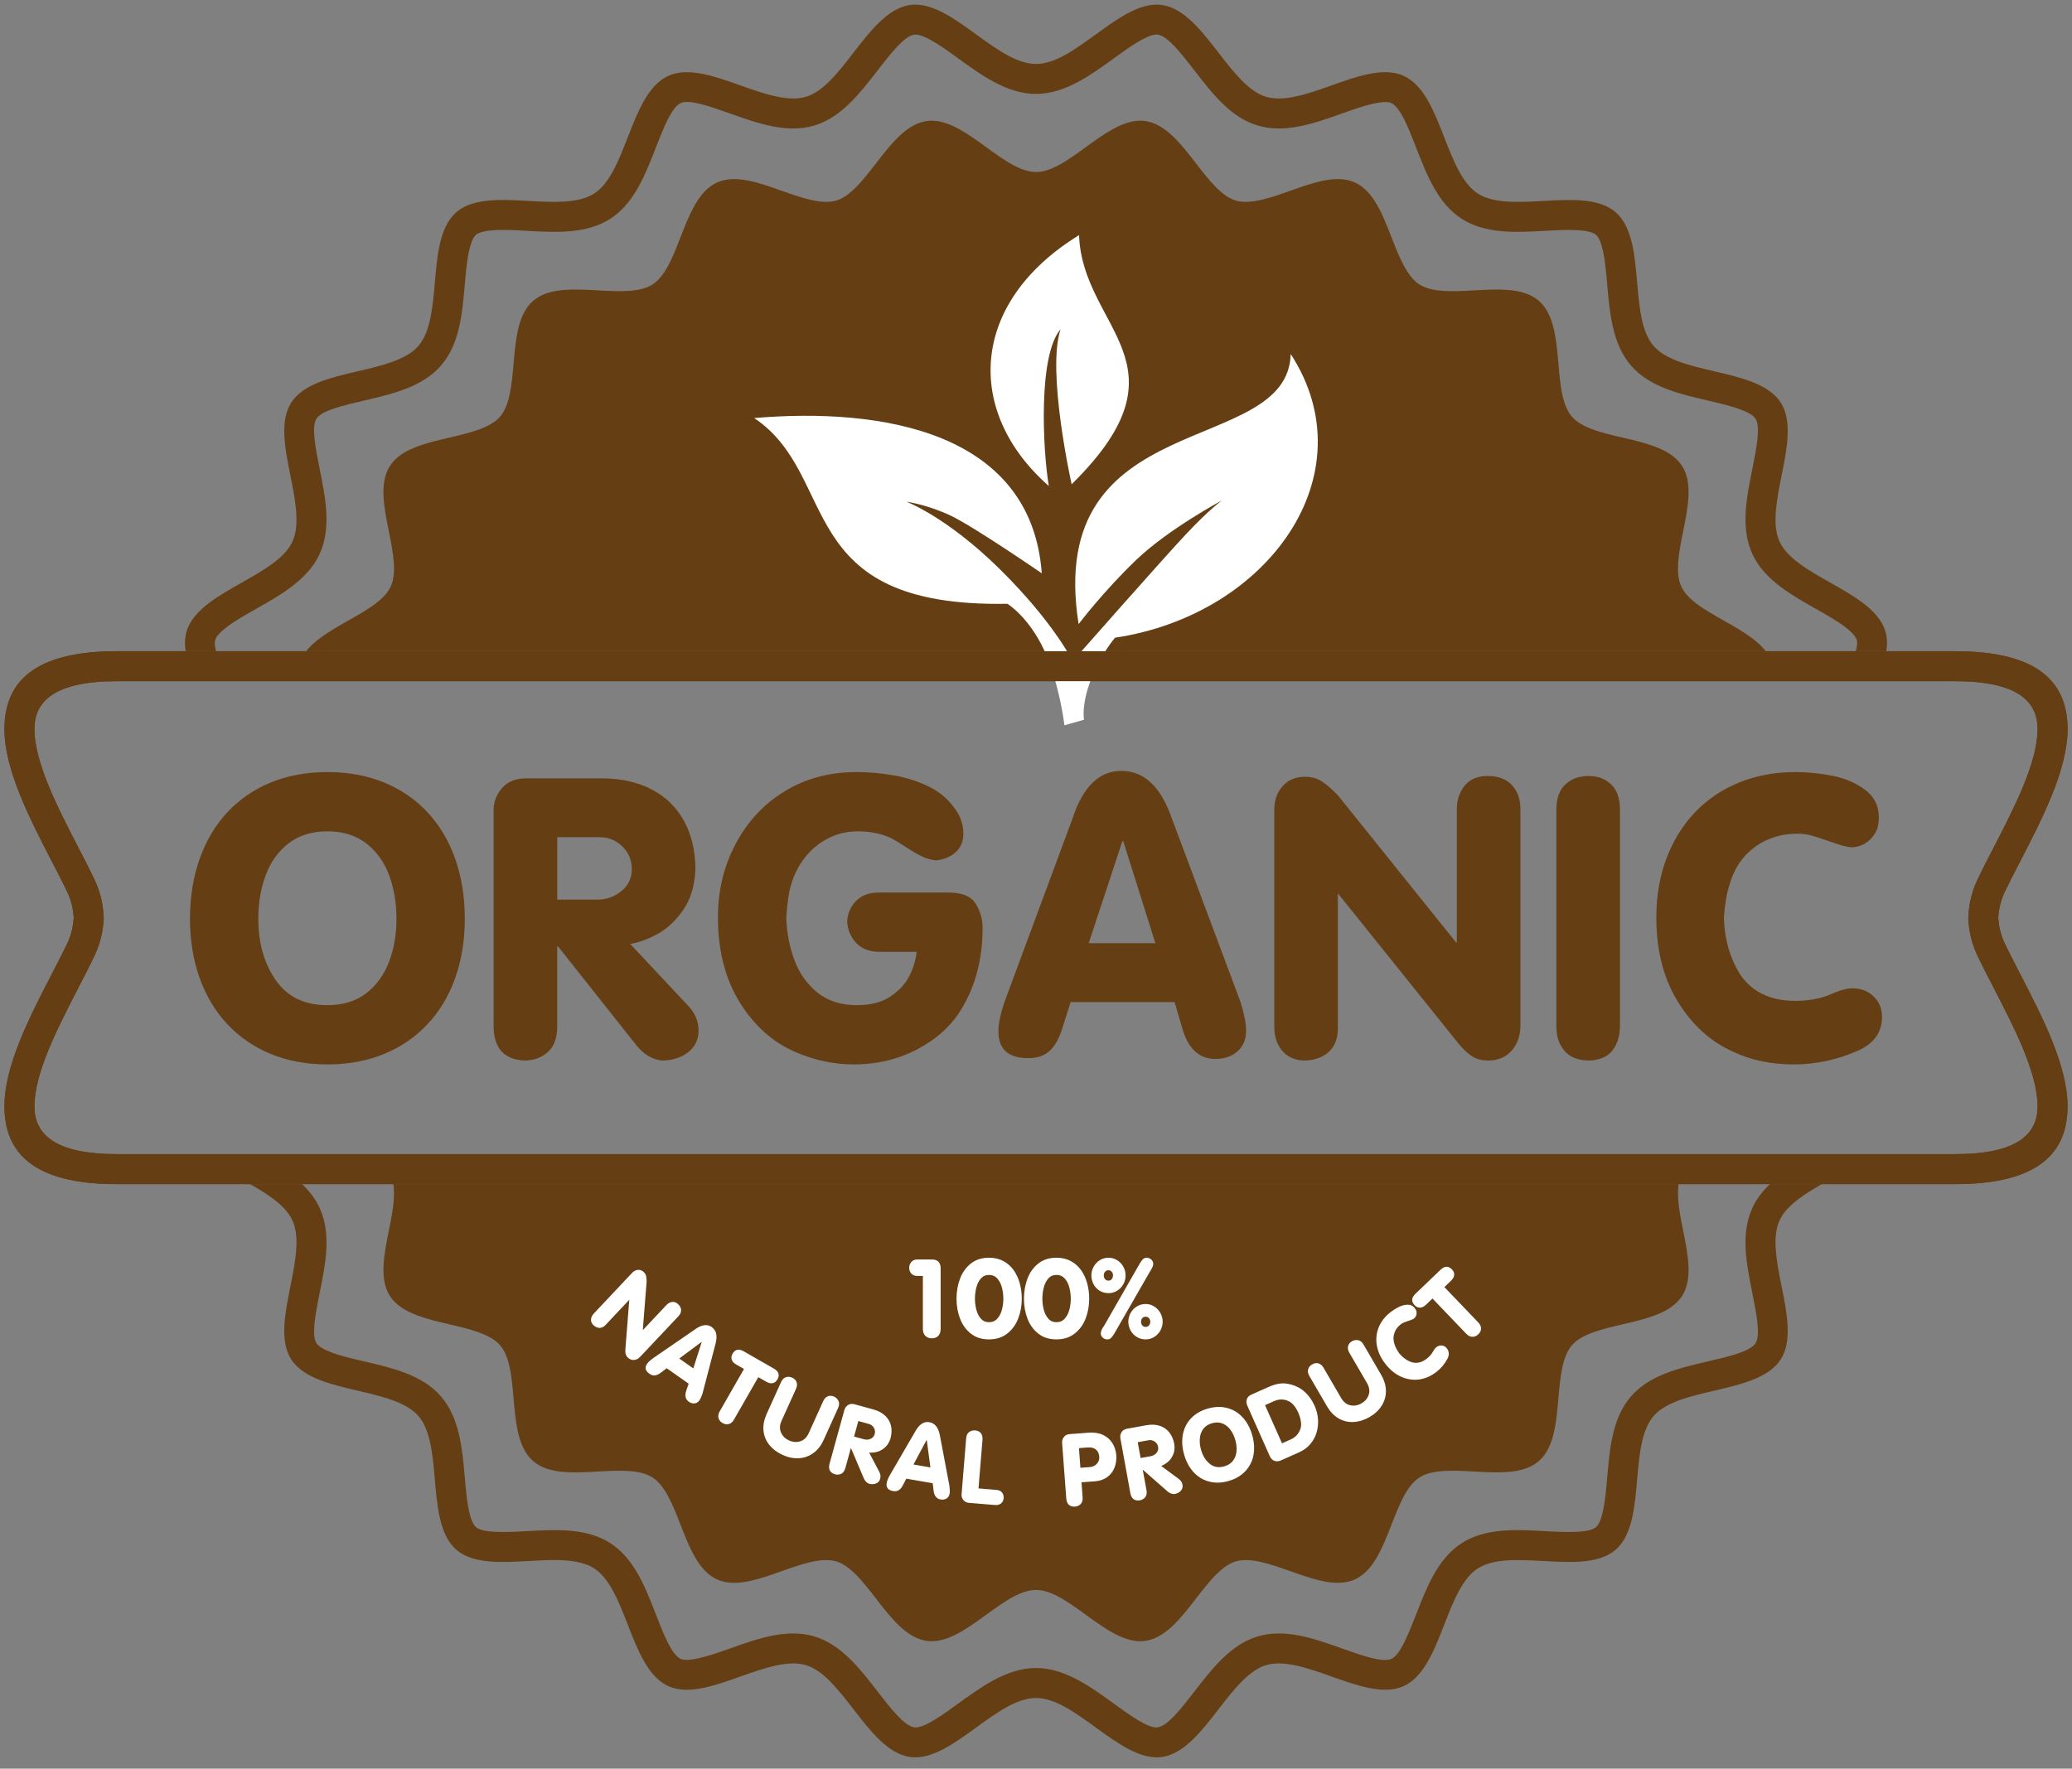 <svg xmlns="http://www.w3.org/2000/svg" fill="none" viewBox="0 0 130 111" height="111" width="130">
<rect x="0" y="0" width="130" height="111" fill="#808080" stroke="none"/>
<path fill="#653E13" d="M18.953 74.315C19.412 74.751 19.794 75.241 20.055 75.811C20.799 77.438 20.427 79.298 20.066 81.098L20.065 81.098V81.098L20.064 81.103V81.107C19.8 82.426 19.527 83.79 19.857 84.301C20.002 84.525 20.364 84.717 20.831 84.891C21.401 85.103 22.143 85.276 22.873 85.446C23.724 85.644 24.59 85.846 25.397 86.153C26.276 86.487 27.068 86.942 27.668 87.635C28.266 88.325 28.605 89.174 28.813 90.096C29.008 90.96 29.084 91.836 29.16 92.698C29.224 93.437 29.289 94.188 29.421 94.794C29.527 95.282 29.664 95.668 29.861 95.839C30.059 96.011 30.459 96.092 30.955 96.127C31.586 96.173 32.332 96.132 33.065 96.091H33.069H33.07V96.091C34.903 95.99 36.799 95.885 38.294 96.848C39.782 97.807 40.469 99.57 41.134 101.277L41.135 101.279L41.136 101.283C41.628 102.545 42.137 103.849 42.704 104.109C42.936 104.214 43.34 104.178 43.826 104.072C44.437 103.939 45.139 103.69 45.83 103.444L45.834 103.443C47.568 102.828 49.36 102.191 51.079 102.696L51.078 102.697C51.948 102.952 52.685 103.479 53.35 104.134C53.962 104.737 54.503 105.436 55.034 106.123L55.038 106.129C55.871 107.204 56.731 108.314 57.363 108.405C57.948 108.488 59.064 107.679 60.142 106.896L60.142 106.896C60.85 106.382 61.571 105.86 62.36 105.437C63.204 104.986 64.078 104.681 65 104.681C65.922 104.681 66.796 104.986 67.64 105.437C68.429 105.86 69.15 106.382 69.857 106.896L69.858 106.897C70.938 107.679 72.053 108.488 72.637 108.405C73.269 108.315 74.129 107.204 74.961 106.129L74.966 106.123C75.497 105.436 76.038 104.737 76.649 104.134C77.315 103.479 78.052 102.952 78.921 102.697L78.921 102.696C80.64 102.191 82.433 102.828 84.166 103.443L84.17 103.444V103.445H84.171C85.438 103.895 86.747 104.36 87.295 104.109C87.863 103.849 88.371 102.545 88.863 101.283L88.865 101.28C89.181 100.466 89.503 99.639 89.923 98.883C90.379 98.06 90.941 97.341 91.705 96.849C93.2 95.886 95.096 95.99 96.93 96.091V96.091H96.931H96.935C97.668 96.132 98.415 96.173 99.045 96.128C99.541 96.092 99.941 96.011 100.139 95.839C100.336 95.668 100.473 95.283 100.579 94.795C100.711 94.189 100.776 93.437 100.84 92.699V92.698C101 90.871 101.164 88.982 102.332 87.635C103.498 86.293 105.342 85.862 107.125 85.447H107.127V85.446H107.128C108.445 85.139 109.808 84.821 110.143 84.301C110.472 83.79 110.199 82.424 109.935 81.104L109.938 81.103L109.937 81.098H109.934C109.573 79.298 109.201 77.438 109.945 75.811C110.206 75.241 110.588 74.751 111.046 74.315H114.301C113.774 74.618 113.263 74.928 112.833 75.255C112.31 75.652 111.882 76.086 111.651 76.59C111.164 77.656 111.477 79.218 111.78 80.731L111.779 80.731L111.781 80.736C112.118 82.421 112.466 84.163 111.724 85.316C110.975 86.48 109.235 86.885 107.554 87.277L107.553 87.278H107.551L107.552 87.278C106.057 87.626 104.512 87.987 103.751 88.863C102.987 89.745 102.849 91.329 102.715 92.86V92.861C102.647 93.654 102.576 94.461 102.417 95.192C102.232 96.043 101.923 96.777 101.367 97.259C100.813 97.739 100.045 97.941 99.178 98.003C98.445 98.056 97.632 98.011 96.832 97.967L96.831 97.966H96.827C95.293 97.882 93.707 97.795 92.72 98.431C92.252 98.732 91.882 99.22 91.562 99.796C91.206 100.439 90.907 101.204 90.615 101.957L90.614 101.96C89.985 103.572 89.335 105.238 88.075 105.815C86.831 106.384 85.162 105.791 83.546 105.218L83.546 105.217H83.545L83.541 105.216C82.087 104.7 80.582 104.166 79.451 104.498H79.447C78.922 104.651 78.433 105.013 77.966 105.473C77.443 105.988 76.943 106.635 76.451 107.271L76.447 107.277C75.383 108.65 74.285 110.068 72.902 110.266C71.565 110.457 70.137 109.421 68.755 108.419L68.754 108.418C68.084 107.932 67.401 107.437 66.757 107.092C66.168 106.777 65.579 106.564 64.999 106.564C64.421 106.564 63.831 106.777 63.242 107.092C62.598 107.437 61.916 107.932 61.245 108.418L61.245 108.419C59.864 109.421 58.436 110.457 57.097 110.266C55.714 110.068 54.616 108.65 53.553 107.277L53.548 107.271C53.056 106.635 52.556 105.988 52.033 105.473C51.566 105.013 51.077 104.651 50.552 104.498H50.548C49.417 104.166 47.913 104.7 46.458 105.216L46.454 105.217C45.704 105.484 44.941 105.755 44.222 105.911C43.378 106.095 42.589 106.119 41.924 105.815C40.664 105.238 40.014 103.572 39.386 101.96L39.384 101.957L39.383 101.954C38.829 100.53 38.255 99.059 37.279 98.43C36.293 97.795 34.706 97.882 33.172 97.967H33.168H33.167V97.967C32.368 98.011 31.555 98.056 30.822 98.003C29.954 97.941 29.186 97.739 28.633 97.259C28.076 96.776 27.766 96.043 27.582 95.192C27.422 94.461 27.352 93.654 27.284 92.861C27.212 92.043 27.14 91.211 26.981 90.508C26.835 89.863 26.615 89.287 26.248 88.864C25.885 88.445 25.347 88.147 24.727 87.911C24.035 87.648 23.234 87.461 22.446 87.278C21.675 87.098 20.892 86.916 20.176 86.649C19.357 86.344 18.673 85.934 18.275 85.317C17.532 84.165 17.881 82.424 18.218 80.74H18.219L18.219 80.739L18.22 80.735V80.731C18.523 79.219 18.835 77.657 18.348 76.592C18.117 76.087 17.689 75.653 17.166 75.256C16.736 74.929 16.225 74.619 15.699 74.316H18.953V74.315Z"></path>
<path fill="#653E13" d="M19.857 26.275C19.527 26.786 19.8 28.148 20.064 29.467L20.06 29.468L20.061 29.474L20.065 29.477L20.065 29.479L20.066 29.479C20.427 31.279 20.799 33.139 20.054 34.765C19.678 35.589 19.048 36.245 18.299 36.814C17.604 37.343 16.84 37.775 16.089 38.2C15.438 38.568 14.776 38.942 14.278 39.315C13.877 39.616 13.58 39.906 13.503 40.168L13.502 40.168C13.451 40.347 13.478 40.587 13.557 40.87H11.649C11.581 40.443 11.588 40.031 11.702 39.642V39.639C11.909 38.93 12.451 38.34 13.153 37.814C13.76 37.36 14.467 36.96 15.162 36.567C15.871 36.166 16.591 35.759 17.167 35.321C17.689 34.925 18.118 34.49 18.348 33.986C18.836 32.921 18.523 31.359 18.22 29.847V29.843L18.219 29.838L18.222 29.837L18.221 29.835H18.218C17.881 28.152 17.533 26.413 18.276 25.261C19.025 24.097 20.764 23.692 22.445 23.3L22.446 23.299H22.448V23.299C23.943 22.95 25.488 22.59 26.249 21.714C27.013 20.833 27.151 19.249 27.284 17.717L27.284 17.716C27.353 16.923 27.423 16.116 27.582 15.384C27.767 14.534 28.076 13.8 28.633 13.318C29.187 12.838 29.955 12.636 30.822 12.574C31.555 12.521 32.368 12.566 33.168 12.61L33.174 12.61C34.708 12.695 36.293 12.782 37.28 12.146C37.747 11.845 38.118 11.357 38.437 10.781C38.794 10.138 39.092 9.373 39.385 8.62L39.386 8.617C40.014 7.005 40.664 5.339 41.925 4.762C43.168 4.192 44.838 4.785 46.453 5.359L46.454 5.361L46.455 5.36L46.458 5.361C47.913 5.877 49.417 6.411 50.548 6.079H50.552C51.077 5.926 51.566 5.564 52.034 5.104C52.556 4.589 53.056 3.942 53.548 3.307L53.553 3.3C54.617 1.927 55.715 0.509 57.098 0.312C57.81 0.21 58.557 0.456 59.313 0.871C59.959 1.225 60.608 1.696 61.245 2.159C61.916 2.645 62.598 3.14 63.242 3.485C63.831 3.8 64.42 4.013 64.999 4.013V4.017C65.573 4.017 66.164 3.803 66.757 3.485C67.401 3.14 68.083 2.645 68.754 2.159C69.392 1.696 70.04 1.225 70.686 0.871C71.442 0.456 72.189 0.21 72.901 0.312C74.285 0.509 75.384 1.929 76.448 3.303L76.451 3.307L76.451 3.307L76.452 3.308C77.383 4.512 78.346 5.757 79.447 6.079H79.45C80.582 6.411 82.087 5.877 83.542 5.361L83.545 5.36C84.295 5.093 85.058 4.823 85.777 4.666C86.621 4.482 87.41 4.458 88.074 4.762C89.334 5.339 89.983 7.002 90.611 8.613L90.613 8.612L90.614 8.617V8.621L90.616 8.625C91.171 10.048 91.744 11.519 92.719 12.147C93.706 12.783 95.293 12.695 96.827 12.611H96.831H96.832C97.631 12.566 98.444 12.521 99.177 12.574C100.045 12.636 100.813 12.838 101.366 13.318C101.923 13.801 102.232 14.534 102.417 15.385C102.576 16.116 102.647 16.923 102.716 17.716C102.787 18.535 102.86 19.366 103.018 20.069C103.164 20.715 103.384 21.29 103.751 21.714C104.114 22.133 104.652 22.431 105.272 22.667C105.964 22.93 106.765 23.117 107.553 23.3C108.324 23.48 109.107 23.662 109.823 23.929C110.642 24.234 111.326 24.644 111.724 25.261C112.466 26.414 112.119 28.153 111.782 29.836L111.78 29.843L111.779 29.848C111.477 31.36 111.164 32.921 111.651 33.986C111.882 34.491 112.311 34.925 112.833 35.322C113.408 35.759 114.129 36.167 114.837 36.567C115.533 36.961 116.24 37.361 116.846 37.815C117.548 38.341 118.09 38.93 118.298 39.639V39.643C118.411 40.029 118.419 40.441 118.35 40.87H116.435C116.516 40.583 116.546 40.34 116.497 40.168L116.496 40.169C116.42 39.906 116.123 39.616 115.721 39.315C115.224 38.943 114.562 38.568 113.911 38.2C113.16 37.775 112.396 37.343 111.7 36.815C110.951 36.246 110.322 35.59 109.945 34.766C109.201 33.14 109.573 31.28 109.933 29.481L109.935 29.475L109.936 29.469C110.2 28.15 110.472 26.788 110.143 26.276C109.998 26.052 109.636 25.86 109.169 25.686C108.599 25.474 107.857 25.301 107.127 25.131C106.275 24.933 105.409 24.732 104.603 24.425C103.724 24.09 102.932 23.635 102.332 22.943C101.733 22.252 101.395 21.403 101.187 20.482C100.992 19.618 100.916 18.741 100.841 17.879C100.777 17.14 100.711 16.39 100.579 15.783C100.473 15.295 100.336 14.91 100.138 14.738C99.941 14.567 99.541 14.486 99.045 14.45C98.414 14.405 97.668 14.446 96.934 14.486H96.931H96.93C95.097 14.587 93.2 14.692 91.705 13.729C90.218 12.771 89.531 11.008 88.866 9.302L88.866 9.301L88.865 9.302L88.863 9.297V9.293C88.371 8.032 87.863 6.729 87.295 6.469C87.064 6.363 86.659 6.399 86.174 6.505C85.563 6.638 84.861 6.888 84.17 7.133L84.167 7.134C82.433 7.75 80.64 8.386 78.921 7.882L78.922 7.881C77.232 7.385 76.081 5.896 74.967 4.456L74.967 4.456L74.966 4.455L74.963 4.451C74.13 3.375 73.269 2.263 72.637 2.173C72.389 2.137 72.019 2.284 71.591 2.519C71.053 2.814 70.45 3.252 69.858 3.682C69.15 4.195 68.429 4.718 67.64 5.14C66.801 5.59 65.927 5.893 65 5.893V5.896C64.078 5.896 63.204 5.592 62.36 5.14C61.571 4.718 60.85 4.195 60.143 3.682C59.55 3.252 58.947 2.815 58.409 2.519C57.981 2.284 57.61 2.137 57.363 2.173C56.731 2.263 55.872 3.373 55.039 4.448L55.034 4.455C54.503 5.142 53.962 5.84 53.35 6.443C52.685 7.099 51.948 7.625 51.078 7.881L51.079 7.882C49.36 8.386 47.568 7.75 45.834 7.134L45.83 7.133L45.828 7.132L45.828 7.132C44.562 6.683 43.253 6.218 42.704 6.469C42.137 6.729 41.628 8.033 41.136 9.294L41.135 9.298C40.818 10.111 40.496 10.938 40.077 11.694C39.621 12.518 39.059 13.236 38.295 13.728C36.8 14.691 34.905 14.587 33.071 14.487L33.065 14.486C32.332 14.446 31.585 14.404 30.955 14.45C30.459 14.486 30.059 14.567 29.861 14.738C29.664 14.909 29.527 15.295 29.421 15.783C29.289 16.389 29.224 17.14 29.16 17.879V17.88C29 19.707 28.836 21.596 27.668 22.942C26.502 24.285 24.659 24.715 22.875 25.131H22.873L22.873 25.131L22.872 25.131C21.554 25.438 20.191 25.756 19.857 26.275Z"></path>
<path fill="#653E13" d="M105.322 74.315C105.185 75.143 105.398 76.207 105.605 77.244L105.602 77.245L105.602 77.248L105.603 77.249L105.606 77.248C105.905 78.739 106.213 80.28 105.533 81.337C104.846 82.403 103.31 82.762 101.823 83.108L101.823 83.108L101.823 83.109L101.821 83.109H101.817C100.553 83.404 99.246 83.709 98.626 84.423C98.004 85.14 97.887 86.481 97.774 87.777V87.777C97.714 88.468 97.653 89.171 97.513 89.815C97.346 90.584 97.062 91.251 96.547 91.697C96.035 92.141 95.337 92.327 94.552 92.383C93.909 92.43 93.199 92.39 92.502 92.352L92.498 92.352C91.2 92.28 89.858 92.206 89.054 92.725C88.677 92.967 88.375 93.367 88.112 93.842C87.81 94.387 87.554 95.043 87.303 95.687L87.302 95.69C86.746 97.117 86.171 98.59 85.017 99.119C83.876 99.641 82.399 99.117 80.971 98.609L80.969 98.609L80.966 98.608C79.735 98.171 78.462 97.719 77.539 97.99H77.535C77.115 98.113 76.715 98.41 76.33 98.789C75.887 99.226 75.458 99.78 75.037 100.325L75.033 100.33C74.093 101.545 73.121 102.8 71.854 102.981C70.628 103.156 69.364 102.24 68.141 101.353L68.141 101.352H68.14C67.564 100.934 66.978 100.509 66.435 100.218C65.95 99.958 65.467 99.783 64.999 99.783C64.531 99.783 64.049 99.958 63.563 100.218C63.02 100.509 62.434 100.934 61.858 101.352V101.352C60.636 102.239 59.373 103.156 58.145 102.981C56.878 102.8 55.907 101.545 54.966 100.33L54.962 100.325C54.541 99.78 54.112 99.226 53.669 98.79C53.284 98.41 52.885 98.114 52.464 97.99H52.46C51.537 97.719 50.264 98.171 49.033 98.608L49.029 98.609C48.376 98.842 47.71 99.078 47.079 99.215C46.316 99.382 45.597 99.401 44.982 99.12C43.827 98.591 43.252 97.117 42.696 95.691L42.695 95.688L42.694 95.686C42.225 94.482 41.74 93.238 40.945 92.725C40.14 92.207 38.798 92.281 37.5 92.352H37.496V92.353C36.799 92.391 36.09 92.43 35.447 92.384C34.662 92.327 33.963 92.142 33.452 91.698C32.937 91.251 32.653 90.584 32.486 89.815C32.346 89.171 32.285 88.469 32.225 87.778C32.164 87.075 32.101 86.361 31.968 85.768C31.848 85.236 31.669 84.765 31.373 84.424C31.081 84.088 30.64 83.845 30.129 83.65C29.542 83.427 28.855 83.267 28.18 83.11C27.51 82.954 26.829 82.795 26.197 82.559C25.455 82.284 24.834 81.908 24.466 81.338C23.786 80.281 24.094 78.742 24.392 77.252L24.393 77.252L24.393 77.252L24.397 77.248L24.397 77.245L24.394 77.244C24.601 76.208 24.814 75.144 24.677 74.316H64.999H105.322V74.315Z"></path>
<path fill="#653E13" d="M24.392 33.322C24.094 31.833 23.786 30.295 24.467 29.238C25.153 28.173 26.69 27.814 28.176 27.468L28.175 27.467L28.177 27.467H28.182V27.466C29.446 27.171 30.753 26.867 31.373 26.153C31.996 25.435 32.112 24.095 32.225 22.799L32.226 22.798H32.225C32.285 22.108 32.346 21.405 32.486 20.761C32.653 19.991 32.937 19.325 33.452 18.878C33.964 18.434 34.663 18.249 35.447 18.192C36.09 18.146 36.8 18.185 37.497 18.224L37.502 18.224C38.8 18.295 40.141 18.369 40.945 17.85C41.322 17.608 41.624 17.208 41.887 16.734C42.189 16.188 42.445 15.533 42.696 14.888L42.697 14.885C43.253 13.459 43.828 11.985 44.982 11.456C46.123 10.934 47.599 11.459 49.028 11.966L49.03 11.967H49.034L49.037 11.968L49.036 11.969C50.266 12.406 51.538 12.856 52.459 12.586H52.464C52.884 12.463 53.284 12.166 53.669 11.786C54.112 11.35 54.541 10.796 54.962 10.251V10.247L54.966 10.241L54.968 10.243C55.908 9.029 56.88 7.776 58.145 7.595C58.805 7.501 59.485 7.723 60.17 8.099C60.738 8.411 61.303 8.821 61.859 9.224C62.435 9.642 63.021 10.067 63.564 10.358C64.049 10.618 64.531 10.793 65 10.793V10.797C65.463 10.797 65.946 10.62 66.436 10.358C66.979 10.067 67.565 9.642 68.141 9.224C68.696 8.821 69.261 8.411 69.829 8.099C70.514 7.723 71.194 7.501 71.854 7.595C73.121 7.776 74.093 9.032 75.034 10.248L75.037 10.251L75.038 10.253C75.826 11.271 76.64 12.324 77.536 12.586H77.539C78.462 12.857 79.735 12.405 80.967 11.968L80.967 11.969L80.969 11.967C81.624 11.735 82.289 11.498 82.92 11.361C83.683 11.194 84.401 11.175 85.017 11.456C86.171 11.985 86.745 13.456 87.301 14.881L87.302 14.88L87.303 14.884V14.888L87.305 14.892C87.774 16.095 88.258 17.339 89.054 17.851C89.858 18.369 91.201 18.296 92.498 18.224H92.502C93.2 18.186 93.909 18.146 94.552 18.193C95.337 18.249 96.035 18.434 96.547 18.879C97.062 19.325 97.346 19.992 97.513 20.761C97.653 21.405 97.714 22.108 97.775 22.799C97.836 23.501 97.898 24.216 98.031 24.808C98.152 25.34 98.331 25.812 98.626 26.153C98.918 26.489 99.359 26.732 99.87 26.927C100.457 27.15 101.144 27.31 101.819 27.467C102.489 27.623 103.17 27.782 103.803 28.017C104.544 28.293 105.165 28.668 105.533 29.239C106.213 30.296 105.906 31.834 105.608 33.323L105.607 33.323L105.606 33.325L105.602 33.329L105.602 33.333L105.605 33.334C105.349 34.613 105.085 35.935 105.482 36.802C105.667 37.208 106.019 37.563 106.449 37.889C106.935 38.259 107.554 38.609 108.162 38.953C108.767 39.295 109.382 39.643 109.917 40.044C110.257 40.298 110.555 40.571 110.789 40.869H65H19.21C19.444 40.57 19.743 40.298 20.082 40.044C20.617 39.643 21.232 39.295 21.837 38.953C22.446 38.609 23.065 38.259 23.551 37.889C23.981 37.563 24.332 37.208 24.518 36.802C24.915 35.935 24.65 34.613 24.394 33.333V33.329L24.393 33.324L24.396 33.324L24.396 33.323H24.392V33.322Z"></path>
<path fill="#653E13" d="M7.334 40.869H65H122.666C128.012 40.869 129.721 42.926 129.721 45.756C129.721 48.311 128.121 51.405 126.763 54.031C126.373 54.785 126.004 55.499 125.726 56.091L125.728 56.092C125.609 56.361 125.526 56.628 125.469 56.885C125.414 57.14 125.383 57.376 125.371 57.592C125.383 57.808 125.413 58.045 125.469 58.299C125.526 58.556 125.609 58.823 125.728 59.092L125.726 59.093C126.004 59.685 126.373 60.4 126.763 61.153C128.121 63.779 129.721 66.873 129.721 69.428C129.721 72.258 128.012 74.315 122.666 74.315H65H7.334C1.987 74.315 0.278 72.258 0.278 69.428C0.278 66.873 1.878 63.779 3.237 61.153C3.626 60.4 3.996 59.685 4.274 59.093L4.272 59.092C4.391 58.823 4.474 58.556 4.531 58.299C4.586 58.045 4.616 57.808 4.629 57.592C4.616 57.376 4.586 57.14 4.531 56.885C4.474 56.628 4.391 56.361 4.272 56.092L4.274 56.091C3.996 55.499 3.626 54.785 3.237 54.031C1.878 51.405 0.278 48.312 0.278 45.756C0.278 42.926 1.987 40.869 7.334 40.869ZM65 42.752H7.334C3.414 42.752 2.161 44.016 2.161 45.755C2.161 47.863 3.645 50.734 4.906 53.171C5.291 53.916 5.657 54.622 5.981 55.316L5.992 55.334C6.165 55.725 6.287 56.113 6.369 56.488C6.448 56.849 6.489 57.208 6.505 57.551L6.507 57.592L6.505 57.632C6.489 57.975 6.448 58.334 6.369 58.696C6.287 59.07 6.165 59.458 5.992 59.849L5.981 59.868C5.656 60.561 5.291 61.267 4.906 62.013C3.645 64.45 2.161 67.32 2.161 69.428C2.161 71.168 3.414 72.432 7.334 72.432H65H122.666C126.585 72.432 127.839 71.168 127.839 69.428C127.839 67.32 126.354 64.45 125.094 62.013C124.708 61.267 124.343 60.561 124.018 59.868L124.007 59.849C123.834 59.458 123.712 59.07 123.631 58.696C123.551 58.334 123.51 57.975 123.494 57.632L123.492 57.592L123.494 57.551C123.51 57.208 123.551 56.849 123.631 56.488C123.712 56.113 123.834 55.726 124.007 55.334L124.018 55.316C124.343 54.622 124.708 53.916 125.094 53.171C126.354 50.734 127.839 47.863 127.839 45.755C127.839 44.016 126.585 42.752 122.666 42.752H65Z"></path>
<path fill="#653E13" d="M20.546 48.454C21.839 48.454 23.017 48.668 24.076 49.099C25.135 49.529 26.042 50.149 26.801 50.954C27.561 51.763 28.144 52.731 28.55 53.873C28.956 55.01 29.162 56.274 29.162 57.666C29.162 59.032 28.956 60.28 28.55 61.409C28.143 62.534 27.561 63.503 26.797 64.303C26.038 65.108 25.127 65.728 24.063 66.158C23.004 66.589 21.83 66.803 20.545 66.803C19.26 66.803 18.087 66.589 17.023 66.158C15.96 65.727 15.045 65.103 14.281 64.295C13.518 63.486 12.935 62.517 12.528 61.384C12.122 60.256 11.921 59.016 11.921 57.666C11.921 56.29 12.122 55.034 12.528 53.893C12.935 52.752 13.518 51.775 14.277 50.962C15.041 50.154 15.952 49.53 17.011 49.099C18.07 48.668 19.248 48.454 20.546 48.454ZM20.541 52.173C19.564 52.173 18.752 52.428 18.099 52.933C17.45 53.437 16.974 54.106 16.666 54.936C16.358 55.769 16.207 56.676 16.207 57.666C16.207 59.18 16.572 60.461 17.298 61.512C18.025 62.558 19.105 63.084 20.541 63.084C21.518 63.084 22.331 62.834 22.984 62.329C23.632 61.828 24.108 61.163 24.416 60.342C24.724 59.521 24.876 58.626 24.876 57.666C24.876 56.676 24.724 55.769 24.416 54.936C24.108 54.107 23.632 53.438 22.984 52.933C22.331 52.428 21.518 52.173 20.541 52.173ZM30.971 50.815C30.971 50.318 31.147 49.866 31.496 49.46C31.849 49.053 32.362 48.848 33.039 48.848H37.719C38.971 48.848 40.038 49.087 40.925 49.563C41.812 50.035 42.481 50.704 42.941 51.566C43.4 52.428 43.63 53.433 43.63 54.583C43.585 55.597 43.33 56.434 42.867 57.107C42.399 57.781 41.865 58.281 41.257 58.614C40.65 58.946 40.075 59.156 39.537 59.238L43.137 63.08C43.597 63.544 43.827 64.077 43.827 64.681C43.827 65.247 43.609 65.699 43.166 66.043C42.727 66.384 42.172 66.556 41.512 66.556C40.92 66.483 40.403 66.179 39.96 65.641L35.01 59.393H34.96V64.434C34.96 65.132 34.767 65.661 34.378 66.019C33.988 66.376 33.491 66.556 32.892 66.556C31.611 66.49 30.971 65.768 30.971 64.385V50.815ZM34.961 52.542V56.459H37.473C38.047 56.459 38.552 56.278 38.987 55.925C39.422 55.572 39.64 55.108 39.64 54.537C39.64 53.983 39.443 53.511 39.045 53.121C38.651 52.735 38.175 52.542 37.62 52.542H34.961ZM45.045 57.567C45.045 56.126 45.316 54.796 45.854 53.581C46.392 52.366 47.126 51.348 48.054 50.523C49.639 49.144 51.527 48.454 53.719 48.454C54.474 48.454 55.242 48.52 56.014 48.651C56.785 48.778 57.504 49.004 58.177 49.316C58.85 49.632 59.38 50.051 59.774 50.572C60.217 51.098 60.443 51.681 60.443 52.321C60.443 52.801 60.283 53.187 59.967 53.479C59.65 53.77 59.232 53.942 58.715 54C58.398 53.955 58.115 53.873 57.861 53.754C57.606 53.635 57.29 53.454 56.912 53.208C56.535 52.966 56.256 52.793 56.079 52.691C55.455 52.346 54.7 52.173 53.813 52.173C53.157 52.173 52.541 52.317 51.974 52.604C51.408 52.891 50.919 53.29 50.517 53.799C50.111 54.308 49.815 54.89 49.626 55.547C49.495 55.962 49.396 56.651 49.331 57.616C49.364 58.548 49.536 59.426 49.844 60.26C50.156 61.093 50.64 61.77 51.293 62.296C51.946 62.821 52.77 63.084 53.764 63.084C54.63 63.084 55.336 62.899 55.886 62.526C56.432 62.156 56.83 61.717 57.072 61.212C57.319 60.707 57.462 60.215 57.512 59.734H55.168C54.552 59.734 54.072 59.55 53.719 59.176C53.37 58.803 53.181 58.359 53.153 57.842C53.177 57.333 53.362 56.902 53.707 56.549C54.052 56.192 54.524 56.016 55.119 56.016H59.528C60.357 56.016 60.919 56.245 61.211 56.709C61.502 57.173 61.65 57.682 61.65 58.232C61.65 60.174 61.206 61.869 60.32 63.33C59.688 64.377 58.764 65.215 57.553 65.851C56.338 66.487 55.012 66.803 53.567 66.803C52.319 66.803 51.088 66.54 49.873 66.011C48.465 65.395 47.308 64.356 46.4 62.887C45.497 61.417 45.045 59.644 45.045 57.567ZM63.085 62.715L67.296 51.356C67.945 49.374 68.963 48.38 70.351 48.38C71.722 48.38 72.748 49.292 73.429 51.11L77.834 62.887C78.067 63.642 78.182 64.242 78.182 64.685C78.182 65.231 78.002 65.662 77.641 65.982C77.279 66.298 76.82 66.459 76.257 66.459C75.256 66.459 74.566 65.835 74.193 64.587L73.696 62.887H67.174L66.632 64.587C66.447 65.186 66.189 65.638 65.86 65.945C65.532 66.253 65.08 66.409 64.514 66.409C63.266 66.409 62.642 65.851 62.642 64.731C62.642 64.2 62.789 63.531 63.085 62.715ZM68.306 59.193H72.489L70.474 52.789H70.42L68.306 59.193ZM79.951 50.819C79.951 50.223 80.123 49.731 80.472 49.341C80.817 48.947 81.284 48.75 81.871 48.75C82.286 48.75 82.639 48.844 82.931 49.037C83.218 49.226 83.555 49.517 83.94 49.911L91.354 59.143H91.403V50.769C91.403 50.207 91.567 49.723 91.891 49.312C92.22 48.906 92.696 48.7 93.324 48.7C94.001 48.7 94.514 48.893 94.867 49.279C95.216 49.661 95.393 50.158 95.393 50.769V64.34C95.393 64.984 95.212 65.514 94.847 65.933C94.482 66.347 93.989 66.557 93.373 66.557C92.93 66.557 92.556 66.446 92.261 66.224C91.961 66.007 91.657 65.699 91.354 65.3L83.94 56.064V64.537C83.94 65.173 83.748 65.67 83.358 66.023C82.968 66.38 82.438 66.556 81.773 66.556C81.203 66.528 80.759 66.318 80.435 65.932C80.111 65.543 79.95 65.042 79.95 64.434V50.819H79.951ZM97.65 50.819C97.65 50.1 97.838 49.566 98.22 49.222C98.602 48.873 99.086 48.7 99.673 48.7C100.248 48.7 100.72 48.877 101.089 49.234C101.455 49.587 101.639 50.117 101.639 50.819V64.385C101.639 64.993 101.487 65.498 101.184 65.904C100.876 66.31 100.391 66.528 99.718 66.557C99.029 66.557 98.511 66.36 98.167 65.961C97.822 65.563 97.649 65.054 97.649 64.434L97.65 50.819ZM103.921 57.567C103.921 56.221 104.134 54.989 104.557 53.868C104.98 52.748 105.579 51.783 106.355 50.97C107.135 50.158 108.059 49.538 109.126 49.103C110.197 48.672 111.367 48.454 112.64 48.454C113.407 48.454 114.187 48.532 114.975 48.688C115.763 48.844 116.445 49.14 117.02 49.566C117.594 49.998 117.882 50.576 117.882 51.311C117.882 51.459 117.865 51.615 117.833 51.775C117.8 51.935 117.783 52.017 117.783 52.025C117.463 52.735 116.938 53.121 116.211 53.179C115.961 53.162 115.665 53.096 115.324 52.986C114.98 52.875 114.668 52.768 114.389 52.67C114.114 52.571 113.843 52.485 113.584 52.419C113.326 52.354 113.059 52.321 112.788 52.321C111.741 52.321 110.834 52.608 110.07 53.179C109.303 53.754 108.781 54.542 108.502 55.551C108.33 56.085 108.215 56.775 108.157 57.616C108.207 58.995 108.56 60.194 109.216 61.212C109.972 62.279 111.113 62.813 112.636 62.813C113.551 62.813 114.356 62.648 115.05 62.32C115.513 62.123 115.908 62.025 116.232 62.025C116.757 62.025 117.196 62.193 117.549 62.529C117.902 62.866 118.079 63.297 118.079 63.822C118.079 64.763 117.599 65.46 116.63 65.912C115.304 66.507 113.941 66.802 112.541 66.802C111.133 66.802 109.869 66.54 108.749 66.01C107.333 65.378 106.175 64.335 105.276 62.874C104.372 61.413 103.921 59.644 103.921 57.567Z"></path>
<path fill="white" d="M68.013 45.169L66.784 45.518C66.784 45.518 66.475 42.865 65.502 40.782C64.529 38.7 63.208 37.893 63.208 37.893C49.628 38.138 52.764 29.883 47.319 26.237C55.372 25.549 64.71 27.113 65.363 35.98C65.363 35.98 61.118 33.059 59.65 32.361C58.182 31.664 56.866 31.485 56.866 31.485C56.866 31.485 59.397 32.426 62.751 35.739C66.105 39.053 67.303 41.494 67.303 41.494C67.303 41.494 72.85 35.193 74.362 33.578C75.874 31.962 76.672 31.404 76.672 31.404C76.672 31.404 73.34 33.178 71.291 35.137C69.242 37.095 67.674 39.167 67.674 39.167C65.488 25.369 80.804 28.77 80.981 22.218C85.868 29.745 79.604 38.578 69.96 40.021C69.96 40.021 69.047 41.075 68.438 42.671C67.829 44.267 68.013 45.169 68.013 45.169Z" clip-rule="evenodd" fill-rule="evenodd"></path>
<path fill="white" d="M67.236 30.393C74.922 22.822 67.907 20.662 67.702 14.756C60.798 19.001 60.529 25.869 65.803 30.5C65.426 28.233 65.123 22.305 66.541 20.666C65.653 23.31 67.236 30.393 67.236 30.393Z" clip-rule="evenodd" fill-rule="evenodd"></path>
<path fill="white" d="M39.662 79.881C39.767 79.769 39.886 79.707 40.021 79.696C40.155 79.683 40.278 79.728 40.388 79.832C40.466 79.906 40.515 79.986 40.536 80.073C40.557 80.159 40.568 80.274 40.571 80.416L40.331 83.459L40.34 83.468L41.82 81.896C41.919 81.79 42.035 81.728 42.169 81.709C42.302 81.691 42.428 81.736 42.546 81.847C42.673 81.967 42.735 82.094 42.733 82.228C42.731 82.362 42.677 82.486 42.569 82.601L40.17 85.148C40.056 85.269 39.929 85.336 39.786 85.35C39.645 85.364 39.515 85.316 39.4 85.207C39.316 85.129 39.266 85.042 39.249 84.948C39.232 84.854 39.229 84.743 39.242 84.614L39.483 81.571L37.986 83.161C37.874 83.28 37.749 83.34 37.614 83.337C37.478 83.335 37.347 83.275 37.222 83.157C37.12 83.051 37.074 82.933 37.081 82.803C37.089 82.673 37.148 82.551 37.255 82.437L39.662 79.881ZM40.994 85.226L43.568 83.457C43.999 83.135 44.361 83.077 44.653 83.282C44.942 83.486 45.023 83.83 44.897 84.315L44.078 87.451C44.015 87.645 43.95 87.788 43.885 87.882C43.804 87.997 43.702 88.061 43.578 88.075C43.455 88.088 43.334 88.053 43.216 87.97C43.005 87.821 42.952 87.587 43.058 87.269L43.206 86.837L41.831 85.869L41.464 86.147C41.337 86.246 41.215 86.302 41.1 86.318C40.985 86.335 40.867 86.301 40.748 86.216C40.485 86.031 40.436 85.821 40.602 85.585C40.681 85.473 40.811 85.354 40.994 85.226ZM42.618 85.258L43.499 85.879L44.025 84.23L44.014 84.222L42.618 85.258ZM45.155 88.574L46.679 85.914L46.189 85.633C46.041 85.549 45.948 85.446 45.909 85.328C45.871 85.209 45.887 85.087 45.96 84.96C46.12 84.681 46.354 84.63 46.662 84.807L48.552 85.89C48.86 86.067 48.935 86.295 48.775 86.574C48.702 86.7 48.606 86.777 48.484 86.804C48.363 86.831 48.228 86.802 48.078 86.716L47.577 86.429L46.053 89.088C45.965 89.241 45.858 89.335 45.729 89.37C45.601 89.405 45.47 89.385 45.334 89.307C45.202 89.231 45.118 89.129 45.081 88.997C45.044 88.866 45.068 88.725 45.155 88.574ZM49.94 87.167L49.035 89.169C48.916 89.433 48.904 89.677 49.001 89.901C49.097 90.125 49.266 90.29 49.504 90.398C49.749 90.509 49.987 90.527 50.217 90.452C50.447 90.377 50.621 90.206 50.742 89.94L51.647 87.938C51.718 87.78 51.816 87.677 51.94 87.629C52.064 87.58 52.195 87.587 52.334 87.65C52.473 87.72 52.567 87.817 52.616 87.941C52.666 88.064 52.655 88.205 52.584 88.362L51.679 90.363C51.518 90.721 51.301 90.998 51.029 91.194C50.758 91.391 50.455 91.498 50.12 91.516C49.785 91.535 49.443 91.465 49.093 91.306C48.744 91.143 48.465 90.93 48.259 90.667C48.051 90.405 47.932 90.108 47.902 89.777C47.871 89.447 47.937 89.102 48.098 88.744L49.002 86.743C49.075 86.584 49.173 86.481 49.298 86.434C49.423 86.387 49.558 86.395 49.702 86.46C49.842 86.524 49.935 86.618 49.98 86.743C50.024 86.867 50.011 87.009 49.94 87.167ZM52.981 88.479C53.015 88.356 53.09 88.255 53.205 88.178C53.32 88.102 53.462 88.086 53.63 88.133L54.793 88.454C55.104 88.54 55.353 88.672 55.54 88.851C55.728 89.03 55.849 89.242 55.904 89.488C55.959 89.733 55.947 89.999 55.868 90.285C55.787 90.533 55.666 90.724 55.505 90.859C55.342 90.995 55.175 91.082 55.002 91.123C54.828 91.164 54.67 91.177 54.531 91.16L55.162 92.362C55.244 92.509 55.265 92.657 55.223 92.807C55.184 92.948 55.099 93.045 54.965 93.101C54.833 93.155 54.683 93.16 54.519 93.115C54.377 93.056 54.27 92.945 54.197 92.781L53.395 90.888L53.383 90.885L53.037 92.137C52.989 92.311 52.905 92.429 52.783 92.491C52.662 92.553 52.526 92.564 52.377 92.522C52.064 92.418 51.954 92.195 52.049 91.851L52.981 88.479ZM53.854 89.182L53.585 90.156L54.209 90.328C54.352 90.368 54.49 90.357 54.622 90.299C54.754 90.242 54.84 90.141 54.88 90C54.918 89.862 54.901 89.731 54.829 89.607C54.758 89.484 54.652 89.403 54.515 89.365L53.854 89.182ZM55.833 92.575L57.402 89.875C57.654 89.4 57.956 89.193 58.308 89.254C58.657 89.314 58.877 89.591 58.97 90.082L59.571 93.267C59.597 93.47 59.6 93.627 59.581 93.74C59.557 93.878 59.492 93.98 59.386 94.045C59.281 94.109 59.157 94.13 59.014 94.105C58.76 94.061 58.612 93.872 58.572 93.539L58.52 93.086L56.864 92.799L56.651 93.207C56.578 93.351 56.493 93.454 56.396 93.518C56.299 93.582 56.177 93.602 56.033 93.577C55.716 93.522 55.583 93.352 55.632 93.068C55.654 92.933 55.722 92.77 55.833 92.575ZM57.314 91.91L58.376 92.094L58.146 90.379L58.132 90.376L57.314 91.91ZM60.618 90.271C60.634 90.083 60.697 89.949 60.807 89.87C60.917 89.791 61.047 89.758 61.194 89.77C61.522 89.812 61.671 90.016 61.641 90.38L61.392 93.411L62.517 93.504C62.673 93.517 62.791 93.572 62.87 93.67C62.95 93.768 62.983 93.894 62.97 94.05C62.947 94.19 62.886 94.296 62.787 94.365C62.688 94.434 62.578 94.464 62.453 94.454L60.808 94.319C60.647 94.306 60.524 94.245 60.44 94.136C60.356 94.027 60.319 93.914 60.329 93.795L60.618 90.271ZM66.637 90.546C66.627 90.418 66.664 90.299 66.746 90.188C66.829 90.076 66.957 90.014 67.131 90.001L68.309 89.912C68.655 89.887 68.954 89.934 69.209 90.055C69.463 90.176 69.659 90.349 69.798 90.576C69.937 90.804 70.018 91.061 70.04 91.348C70.055 91.635 70.013 91.897 69.914 92.135C69.816 92.373 69.662 92.565 69.453 92.712C69.245 92.858 68.993 92.943 68.697 92.965L67.855 93.028L67.925 93.971C67.939 94.15 67.899 94.29 67.806 94.389C67.713 94.488 67.589 94.544 67.435 94.556C67.104 94.564 66.926 94.39 66.899 94.035L66.637 90.546ZM67.694 90.882L67.786 92.116L68.382 92.072C68.551 92.059 68.695 91.992 68.813 91.87C68.93 91.748 68.983 91.597 68.969 91.417C68.955 91.226 68.885 91.079 68.762 90.973C68.638 90.868 68.468 90.823 68.252 90.84L67.694 90.882ZM70.292 90.257C70.269 90.131 70.293 90.008 70.363 89.889C70.433 89.769 70.554 89.694 70.726 89.663L71.913 89.447C72.23 89.389 72.512 89.4 72.759 89.48C73.005 89.559 73.206 89.698 73.362 89.895C73.519 90.093 73.623 90.337 73.677 90.629C73.712 90.888 73.686 91.112 73.599 91.304C73.512 91.497 73.4 91.648 73.261 91.76C73.122 91.873 72.986 91.952 72.853 91.998L73.944 92.806C74.082 92.903 74.165 93.028 74.192 93.181C74.218 93.324 74.184 93.449 74.088 93.557C73.992 93.664 73.859 93.733 73.692 93.763C73.538 93.772 73.393 93.719 73.256 93.603L71.712 92.246L71.7 92.249L71.932 93.527C71.965 93.704 71.94 93.847 71.858 93.956C71.775 94.065 71.657 94.133 71.505 94.161C71.177 94.203 70.982 94.05 70.918 93.699L70.292 90.257ZM71.383 90.511L71.564 91.504L72.201 91.388C72.347 91.362 72.467 91.293 72.561 91.183C72.655 91.073 72.689 90.946 72.662 90.801C72.637 90.661 72.565 90.55 72.446 90.469C72.328 90.39 72.199 90.363 72.058 90.388L71.383 90.511ZM75.783 88.398C76.104 88.307 76.411 88.277 76.704 88.309C76.997 88.342 77.266 88.431 77.511 88.578C77.756 88.725 77.969 88.924 78.15 89.178C78.331 89.432 78.471 89.731 78.569 90.076C78.665 90.415 78.702 90.739 78.68 91.047C78.659 91.355 78.582 91.636 78.45 91.888C78.318 92.141 78.136 92.359 77.902 92.541C77.67 92.722 77.394 92.858 77.075 92.948C76.757 93.039 76.45 93.068 76.156 93.036C75.862 93.004 75.591 92.914 75.345 92.767C75.099 92.62 74.886 92.421 74.706 92.169C74.525 91.918 74.388 91.624 74.293 91.289C74.196 90.948 74.158 90.623 74.178 90.311C74.198 89.999 74.275 89.716 74.406 89.461C74.538 89.207 74.72 88.988 74.952 88.806C75.184 88.625 75.462 88.489 75.783 88.398ZM76.044 89.32C75.802 89.389 75.618 89.51 75.492 89.681C75.367 89.852 75.296 90.051 75.278 90.278C75.26 90.507 75.286 90.743 75.356 90.988C75.462 91.363 75.643 91.655 75.897 91.865C76.151 92.073 76.456 92.127 76.812 92.026C77.055 91.957 77.239 91.838 77.365 91.667C77.49 91.497 77.562 91.299 77.58 91.074C77.599 90.849 77.573 90.616 77.506 90.378C77.436 90.132 77.335 89.918 77.2 89.733C77.065 89.549 76.9 89.417 76.703 89.337C76.506 89.258 76.287 89.252 76.044 89.32ZM79.37 88.186L80.435 90.581L80.969 90.344C81.279 90.206 81.489 89.981 81.593 89.669C81.636 89.546 81.645 89.391 81.618 89.207C81.591 89.024 81.537 88.841 81.457 88.66C81.296 88.299 81.1 88.061 80.867 87.943C80.565 87.795 80.251 87.793 79.927 87.937L79.37 88.186ZM78.26 88.221C78.198 88.081 78.187 87.948 78.227 87.819C78.266 87.69 78.36 87.593 78.506 87.527L79.609 87.037C80.032 86.849 80.412 86.782 80.748 86.837C81.084 86.891 81.381 87.005 81.638 87.177C81.998 87.424 82.281 87.78 82.488 88.244C82.605 88.509 82.674 88.786 82.694 89.075C82.715 89.364 82.683 89.642 82.602 89.91C82.52 90.179 82.388 90.421 82.204 90.635C82.021 90.851 81.79 91.021 81.513 91.144L80.37 91.653C80.227 91.716 80.09 91.726 79.962 91.68C79.832 91.635 79.736 91.539 79.671 91.394L78.26 88.221ZM83.043 85.842L84.148 87.741C84.293 87.992 84.486 88.143 84.724 88.194C84.962 88.245 85.195 88.204 85.42 88.073C85.653 87.938 85.806 87.755 85.878 87.524C85.951 87.293 85.913 87.052 85.767 86.799L84.662 84.901C84.575 84.751 84.547 84.611 84.58 84.482C84.612 84.353 84.695 84.25 84.826 84.173C84.964 84.101 85.097 84.081 85.227 84.113C85.357 84.144 85.464 84.234 85.551 84.383L86.655 86.281C86.853 86.621 86.953 86.958 86.954 87.293C86.957 87.629 86.868 87.937 86.689 88.221C86.51 88.504 86.254 88.742 85.922 88.935C85.586 89.124 85.251 89.227 84.917 89.243C84.583 89.26 84.272 89.185 83.985 89.017C83.698 88.85 83.456 88.597 83.258 88.258L82.154 86.36C82.066 86.209 82.039 86.068 82.073 85.939C82.107 85.81 82.193 85.705 82.329 85.626C82.462 85.549 82.593 85.528 82.721 85.564C82.848 85.6 82.956 85.692 83.043 85.842ZM86.905 85.576C86.693 85.302 86.543 85.017 86.452 84.722C86.362 84.426 86.332 84.135 86.363 83.847C86.394 83.558 86.485 83.286 86.634 83.03C86.785 82.773 86.99 82.544 87.249 82.344C87.406 82.223 87.577 82.116 87.762 82.024C87.948 81.931 88.133 81.885 88.318 81.881C88.503 81.878 88.653 81.951 88.769 82.101C88.792 82.131 88.813 82.166 88.832 82.204C88.85 82.241 88.86 82.261 88.861 82.262C88.908 82.458 88.861 82.619 88.722 82.745C88.668 82.782 88.597 82.815 88.51 82.846C88.422 82.877 88.342 82.905 88.269 82.929C88.198 82.952 88.129 82.977 88.066 83.004C88.003 83.032 87.943 83.067 87.888 83.11C87.674 83.275 87.534 83.476 87.469 83.713C87.402 83.951 87.42 84.194 87.522 84.444C87.571 84.58 87.656 84.739 87.777 84.92C88.004 85.193 88.265 85.383 88.559 85.487C88.882 85.585 89.198 85.515 89.509 85.275C89.696 85.131 89.835 84.97 89.924 84.794C89.988 84.681 90.053 84.599 90.119 84.547C90.226 84.465 90.342 84.43 90.467 84.443C90.592 84.456 90.696 84.516 90.779 84.624C90.927 84.815 90.939 85.034 90.812 85.278C90.636 85.608 90.404 85.883 90.118 86.104C89.831 86.326 89.532 86.471 89.219 86.54C88.831 86.633 88.431 86.603 88.017 86.447C87.603 86.29 87.232 86 86.905 85.576ZM91.996 83.706L89.875 81.493L89.467 81.884C89.344 82.002 89.22 82.062 89.095 82.066C88.97 82.07 88.858 82.019 88.757 81.914C88.534 81.682 88.551 81.442 88.808 81.196L90.38 79.689C90.637 79.443 90.876 79.436 91.099 79.669C91.2 79.774 91.246 79.888 91.237 80.012C91.229 80.136 91.163 80.257 91.039 80.377L90.622 80.776L92.744 82.989C92.865 83.116 92.925 83.246 92.922 83.379C92.921 83.512 92.863 83.632 92.751 83.74C92.641 83.846 92.519 83.897 92.382 83.896C92.245 83.895 92.117 83.832 91.996 83.706Z"></path>
<path fill="white" d="M57.902 83.398V80.076H57.551C57.392 80.076 57.267 80.026 57.178 79.928C57.088 79.829 57.044 79.709 57.044 79.566C57.044 79.427 57.088 79.305 57.179 79.2C57.269 79.096 57.394 79.043 57.551 79.043H58.465C58.834 79.043 59.017 79.231 59.017 79.606V83.398C59.017 83.588 58.968 83.735 58.868 83.837C58.768 83.939 58.634 83.991 58.465 83.991C58.299 83.991 58.163 83.939 58.058 83.836C57.954 83.733 57.902 83.587 57.902 83.398ZM60.013 81.507C60.013 81.056 60.087 80.635 60.235 80.243C60.384 79.849 60.612 79.534 60.919 79.293C61.225 79.053 61.603 78.933 62.048 78.933C62.393 78.933 62.695 79.004 62.957 79.145C63.217 79.286 63.433 79.478 63.604 79.721C63.773 79.964 63.9 80.239 63.983 80.547C64.066 80.854 64.107 81.174 64.107 81.507C64.107 81.949 64.031 82.365 63.88 82.755C63.729 83.144 63.498 83.459 63.188 83.699C62.877 83.939 62.497 84.059 62.048 84.059C61.602 84.059 61.225 83.94 60.919 83.7C60.612 83.461 60.385 83.146 60.235 82.757C60.087 82.368 60.013 81.951 60.013 81.507ZM61.169 81.508C61.169 81.733 61.197 81.957 61.254 82.183C61.31 82.409 61.404 82.598 61.536 82.751C61.668 82.903 61.839 82.979 62.048 82.979C62.267 82.979 62.444 82.903 62.578 82.751C62.712 82.598 62.808 82.41 62.865 82.185C62.922 81.961 62.951 81.735 62.951 81.508C62.951 81.271 62.922 81.041 62.865 80.814C62.808 80.587 62.712 80.398 62.578 80.244C62.444 80.09 62.267 80.013 62.048 80.013C61.839 80.013 61.668 80.091 61.536 80.243C61.404 80.395 61.31 80.586 61.254 80.814C61.197 81.042 61.169 81.273 61.169 81.508ZM64.244 81.507C64.244 81.056 64.318 80.635 64.466 80.243C64.615 79.849 64.842 79.534 65.15 79.293C65.456 79.053 65.833 78.933 66.279 78.933C66.623 78.933 66.926 79.004 67.188 79.145C67.448 79.286 67.663 79.478 67.834 79.721C68.004 79.964 68.13 80.239 68.214 80.547C68.297 80.854 68.338 81.174 68.338 81.507C68.338 81.949 68.262 82.365 68.111 82.755C67.96 83.144 67.729 83.459 67.418 83.699C67.107 83.939 66.728 84.059 66.279 84.059C65.833 84.059 65.456 83.94 65.15 83.7C64.842 83.461 64.615 83.146 64.466 82.757C64.318 82.368 64.244 81.951 64.244 81.507ZM65.4 81.508C65.4 81.733 65.428 81.957 65.485 82.183C65.541 82.409 65.635 82.598 65.767 82.751C65.898 82.903 66.069 82.979 66.279 82.979C66.498 82.979 66.675 82.903 66.809 82.751C66.943 82.598 67.038 82.41 67.096 82.185C67.153 81.961 67.182 81.735 67.182 81.508C67.182 81.271 67.153 81.041 67.096 80.814C67.038 80.587 66.943 80.398 66.809 80.244C66.675 80.09 66.498 80.013 66.279 80.013C66.069 80.013 65.898 80.091 65.767 80.243C65.635 80.395 65.541 80.586 65.485 80.814C65.428 81.042 65.4 81.273 65.4 81.508ZM68.474 80.04C68.474 79.846 68.523 79.664 68.618 79.494C68.713 79.323 68.842 79.187 69.007 79.086C69.171 78.984 69.351 78.933 69.548 78.933C69.743 78.933 69.923 78.984 70.088 79.086C70.253 79.187 70.384 79.323 70.479 79.494C70.574 79.664 70.621 79.846 70.621 80.04C70.621 80.238 70.574 80.424 70.479 80.595C70.385 80.767 70.255 80.903 70.09 81.004C69.926 81.105 69.745 81.156 69.548 81.156C69.34 81.156 69.156 81.105 68.993 81.004C68.83 80.903 68.702 80.768 68.611 80.596C68.52 80.425 68.474 80.239 68.474 80.04ZM69.292 83.171L71.509 79.298C71.586 79.172 71.654 79.08 71.713 79.022C71.772 78.963 71.846 78.933 71.936 78.933C72.05 78.933 72.149 78.971 72.232 79.048C72.314 79.124 72.356 79.212 72.356 79.312C72.356 79.371 72.344 79.432 72.32 79.491C72.296 79.55 72.268 79.607 72.236 79.661C72.204 79.715 72.168 79.773 72.129 79.836L69.913 83.694C69.833 83.82 69.764 83.913 69.704 83.972C69.643 84.03 69.569 84.06 69.479 84.06C69.366 84.06 69.268 84.023 69.188 83.949C69.107 83.875 69.065 83.786 69.065 83.68C69.065 83.548 69.141 83.378 69.292 83.171ZM69.252 80.04C69.252 80.133 69.278 80.212 69.332 80.275C69.385 80.339 69.457 80.371 69.548 80.371C69.63 80.371 69.698 80.339 69.751 80.275C69.803 80.211 69.83 80.131 69.83 80.04C69.83 79.953 69.804 79.877 69.751 79.814C69.698 79.749 69.63 79.718 69.548 79.718C69.456 79.718 69.384 79.75 69.331 79.813C69.278 79.876 69.252 79.951 69.252 80.04ZM71.592 82.95C71.592 83.042 71.617 83.12 71.668 83.182C71.72 83.244 71.789 83.275 71.874 83.275C71.964 83.275 72.037 83.244 72.089 83.182C72.143 83.121 72.169 83.043 72.169 82.95C72.169 82.861 72.143 82.786 72.09 82.726C72.038 82.665 71.965 82.635 71.874 82.635C71.786 82.635 71.718 82.666 71.667 82.727C71.617 82.788 71.592 82.862 71.592 82.95ZM70.793 82.95C70.793 82.753 70.841 82.57 70.937 82.398C71.033 82.227 71.164 82.09 71.33 81.989C71.496 81.887 71.678 81.837 71.874 81.837C72.07 81.837 72.25 81.888 72.415 81.992C72.579 82.095 72.71 82.233 72.805 82.404C72.9 82.578 72.947 82.759 72.947 82.95C72.947 83.144 72.9 83.327 72.805 83.499C72.709 83.669 72.579 83.806 72.415 83.907C72.251 84.009 72.071 84.059 71.874 84.059C71.674 84.059 71.492 84.009 71.325 83.907C71.16 83.806 71.029 83.671 70.935 83.5C70.84 83.33 70.793 83.147 70.793 82.95Z"></path>
<path fill="#653E13" d="M7.334 40.869H65H122.666C128.012 40.869 129.721 42.926 129.721 45.756C129.721 48.311 128.121 51.405 126.763 54.031C126.373 54.785 126.004 55.499 125.726 56.091L125.728 56.092C125.609 56.361 125.526 56.628 125.469 56.885C125.414 57.14 125.383 57.376 125.371 57.592C125.383 57.808 125.413 58.045 125.469 58.299C125.526 58.556 125.609 58.823 125.728 59.092L125.726 59.093C126.004 59.685 126.373 60.4 126.763 61.153C128.121 63.779 129.721 66.873 129.721 69.428C129.721 72.258 128.012 74.315 122.666 74.315H65H7.334C1.987 74.315 0.278 72.258 0.278 69.428C0.278 66.873 1.878 63.779 3.237 61.153C3.626 60.4 3.996 59.685 4.274 59.093L4.272 59.092C4.391 58.823 4.474 58.556 4.531 58.299C4.586 58.045 4.616 57.808 4.629 57.592C4.616 57.376 4.586 57.14 4.531 56.885C4.474 56.628 4.391 56.361 4.272 56.092L4.274 56.091C3.996 55.499 3.626 54.785 3.237 54.031C1.878 51.405 0.278 48.312 0.278 45.756C0.278 42.926 1.987 40.869 7.334 40.869ZM65 42.752H7.334C3.414 42.752 2.161 44.016 2.161 45.755C2.161 47.863 3.645 50.734 4.906 53.171C5.291 53.916 5.657 54.622 5.981 55.316L5.992 55.334C6.165 55.725 6.287 56.113 6.369 56.488C6.448 56.849 6.489 57.208 6.505 57.551L6.507 57.592L6.505 57.632C6.489 57.975 6.448 58.334 6.369 58.696C6.287 59.07 6.165 59.458 5.992 59.849L5.981 59.868C5.656 60.561 5.291 61.267 4.906 62.013C3.645 64.45 2.161 67.32 2.161 69.428C2.161 71.168 3.414 72.432 7.334 72.432H65H122.666C126.585 72.432 127.839 71.168 127.839 69.428C127.839 67.32 126.354 64.45 125.094 62.013C124.708 61.267 124.343 60.561 124.018 59.868L124.007 59.849C123.834 59.458 123.712 59.07 123.631 58.696C123.551 58.334 123.51 57.975 123.494 57.632L123.492 57.592L123.494 57.551C123.51 57.208 123.551 56.849 123.631 56.488C123.712 56.113 123.834 55.726 124.007 55.334L124.018 55.316C124.343 54.622 124.708 53.916 125.094 53.171C126.354 50.734 127.839 47.863 127.839 45.755C127.839 44.016 126.585 42.752 122.666 42.752H65Z"></path>
</svg>

